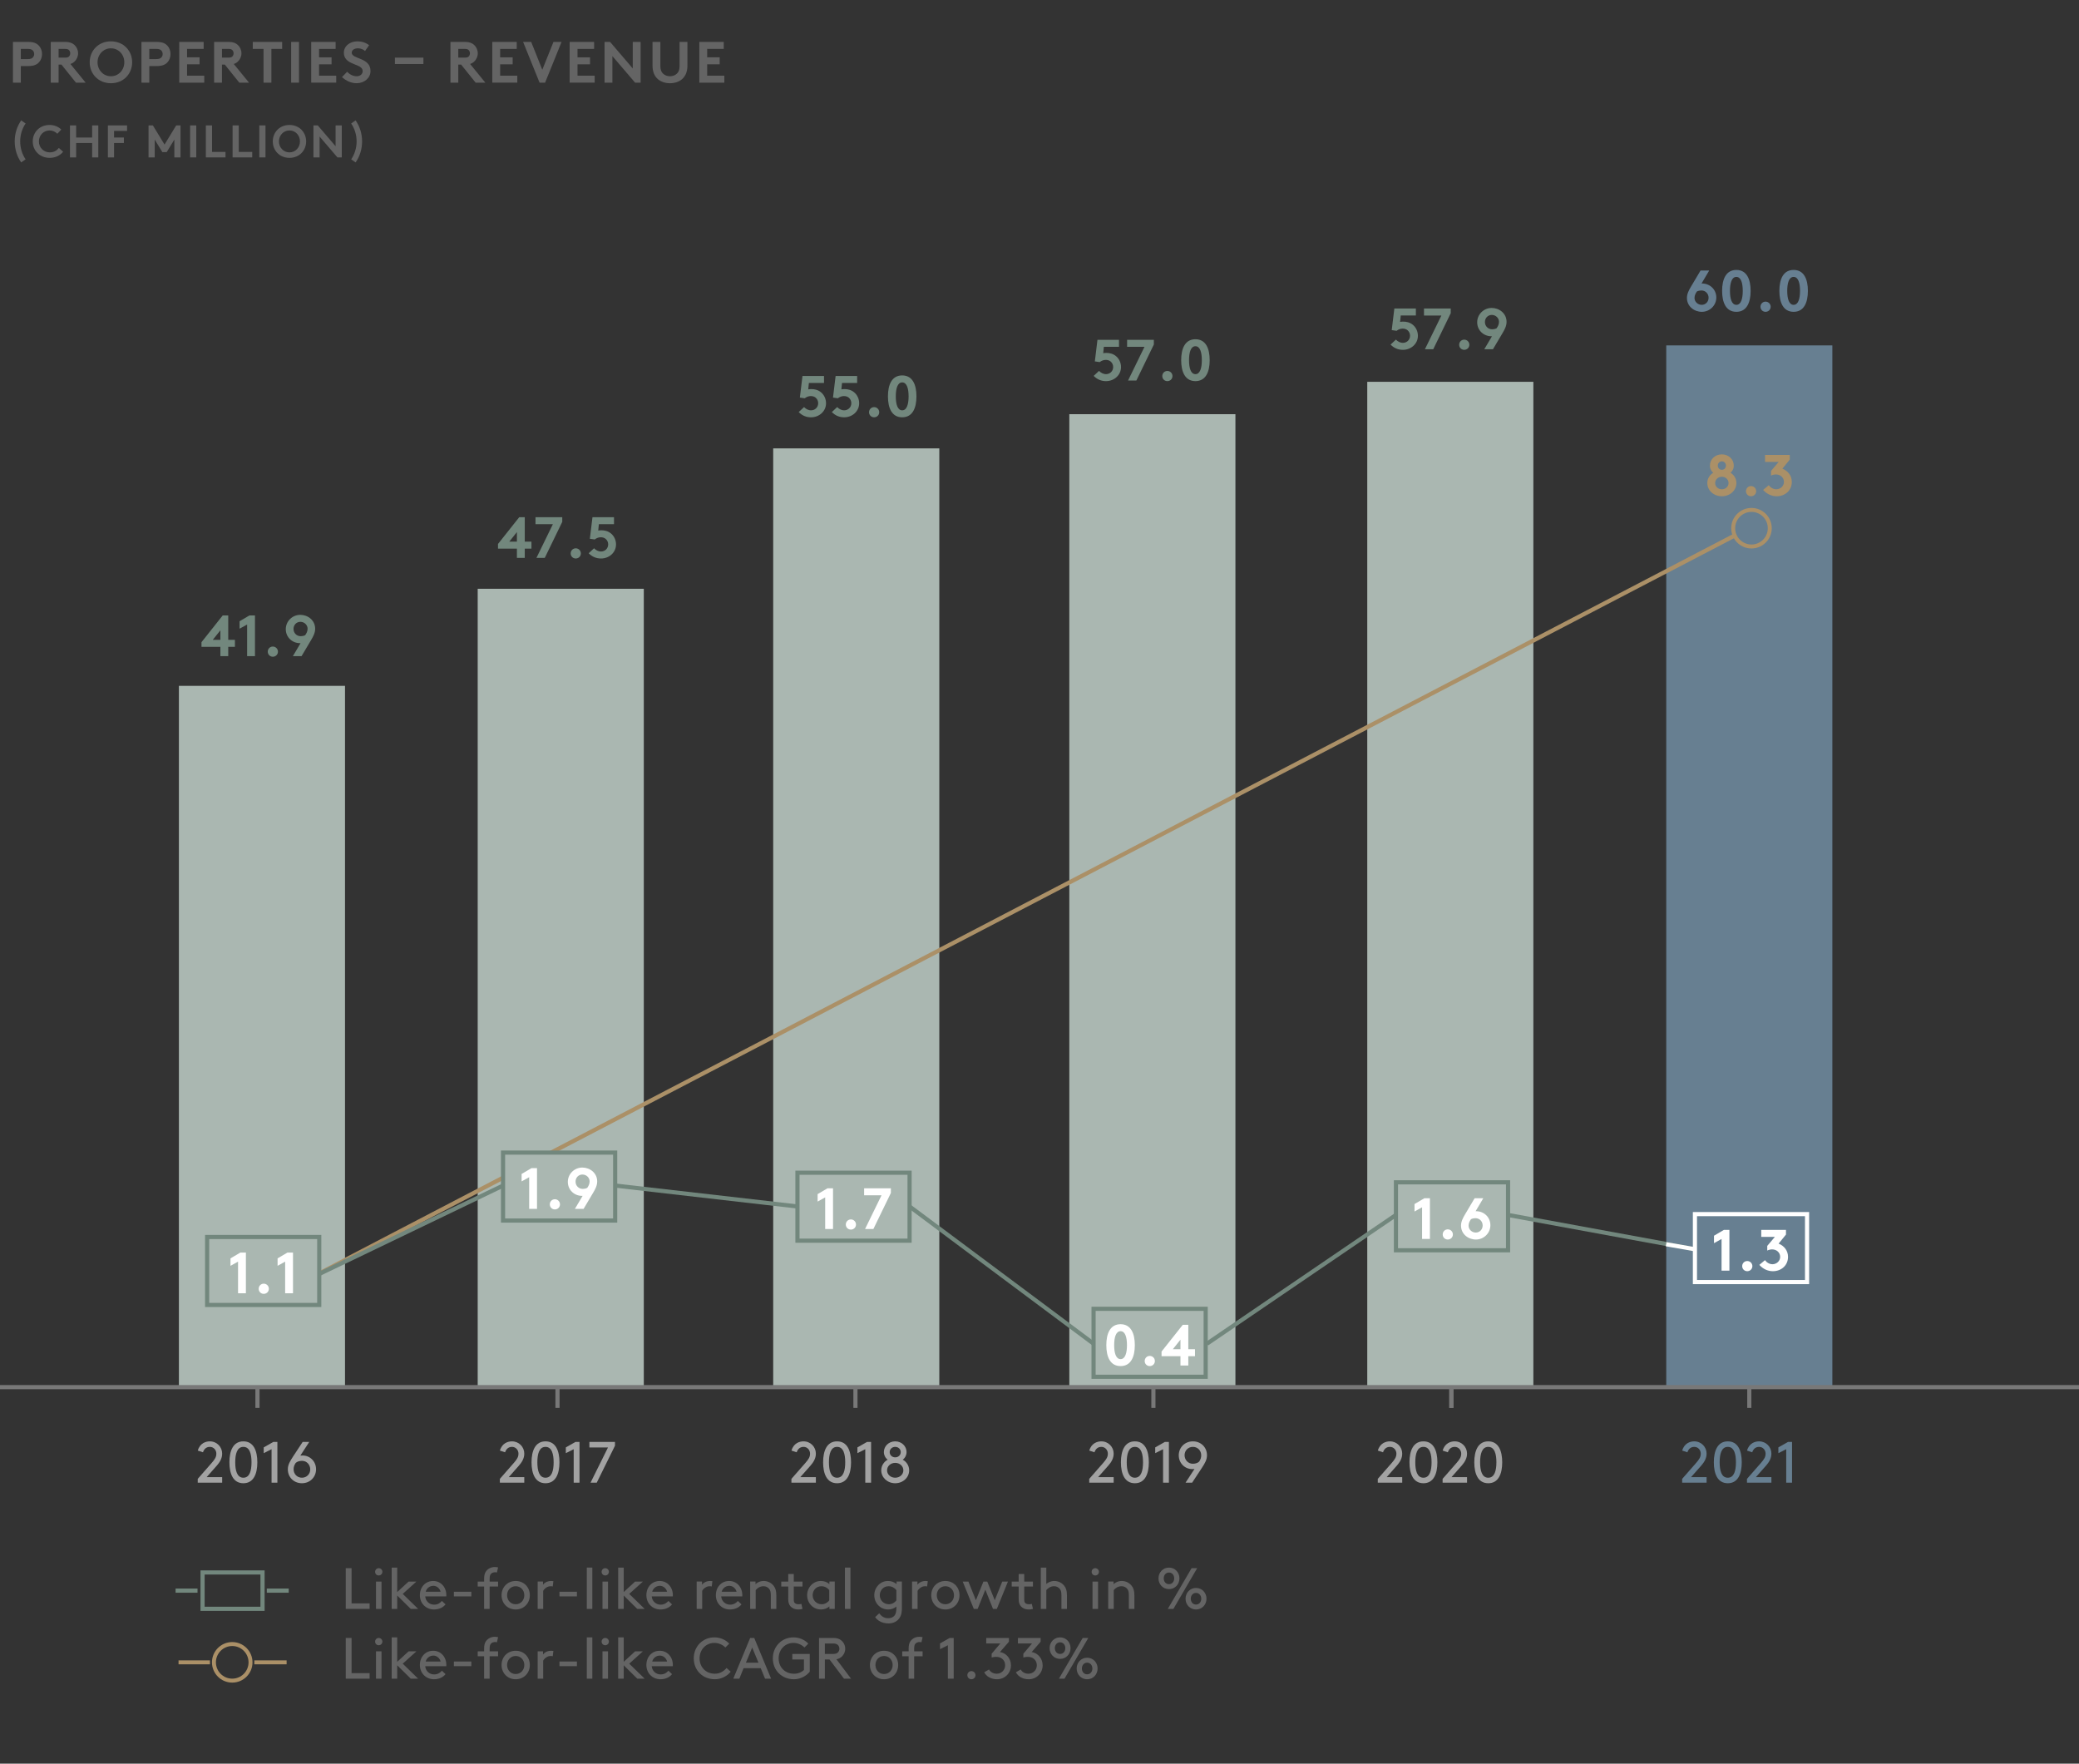 <?xml version="1.0" encoding="utf-8"?>
<!-- Generator: Adobe Illustrator 26.0.3, SVG Export Plug-In . SVG Version: 6.00 Build 0)  -->
<svg version="1.1" xmlns="http://www.w3.org/2000/svg" xmlns:xlink="http://www.w3.org/1999/xlink" x="0px" y="0px"
	 viewBox="0 0 500.641 424.667" style="enable-background:new 0 0 500.641 424.667;" xml:space="preserve">
<rect x="0" y="0" width="500.641" height="424.667" fill="#333333" stroke="none"/>
<style type="text/css">
	.st0{fill:#AAB7B1;}
	.st1{fill:#677F91;}
	.st2{fill:#BCA685;}
	.st3{fill:#C7CFCB;}
	.st4{fill:#B3BFC8;}
	.st5{fill:#72877D;}
	.st6{fill:none;}
	.st7{fill:#CDBCA4;}
	.st8{fill:#AB9067;}
	.st9{fill:#8599A7;}
	.st10{fill:#DFDFDE;}
	.st11{fill:#CACAC8;}
	.st12{fill:none;stroke:#72877D;stroke-miterlimit:10;}
	.st13{fill:none;stroke:#AB9067;stroke-miterlimit:10;}
	.st14{fill:none;stroke:#AB9067;stroke-width:0.953;stroke-miterlimit:10;}
	.st15{fill:none;stroke:#AB9067;stroke-width:1.003;stroke-miterlimit:10;}
	.st16{fill:#5A6E64;}
	.st17{fill:#496173;}
	.st18{fill:#AAB7B1;stroke:#72877D;stroke-miterlimit:10;}
	.st19{fill:none;stroke:#677F91;stroke-miterlimit:10;}
	.st20{fill:none;stroke:#FFFFFF;stroke-miterlimit:10;}
	.st21{fill:#677F91;stroke:#AB9067;stroke-width:0.953;stroke-miterlimit:10;}
	.st22{fill:#646464;}
	.st23{fill:#A2A2A2;}
	.st24{fill:#FFFFFF;}
	.st25{fill:none;stroke:#AB9067;stroke-width:0.25;stroke-miterlimit:10;}
	.st26{fill:none;stroke:#AB9067;stroke-width:0.25;stroke-miterlimit:10;stroke-dasharray:3.166,3.166;}
	.st27{fill:none;stroke:#AB9067;stroke-width:0.25;stroke-miterlimit:10;stroke-dasharray:2.841,2.841;}
	.st28{fill:none;stroke:#787878;stroke-miterlimit:10;}
	.st29{fill:none;stroke:#AB9067;stroke-width:0.25;stroke-miterlimit:10;stroke-dasharray:2.874,2.874;}
	.st30{fill:none;stroke:#AB9067;stroke-width:0.25;stroke-miterlimit:10;stroke-dasharray:2.967,2.967;}
	.st31{display:none;}
	.st32{display:inline;}
</style>
<g id="Graph">
	<rect x="115.034" y="141.769" class="st0" width="40" height="192.231"/>
	<rect x="43.082" y="165.143" class="st0" width="40" height="168.857"/>
	<rect x="186.193" y="107.963" class="st0" width="40" height="226.038"/>
	<rect x="257.5" y="99.73" class="st0" width="40" height="234.27"/>
	<rect x="329.247" y="91.934" class="st0" width="40" height="241.726"/>
	<rect x="401.247" y="83.166" class="st1" width="40" height="250.494"/>
	<line class="st12" x1="42.283" y1="383" x2="47.565" y2="383"/>
	<line class="st12" x1="69.529" y1="383" x2="64.248" y2="383"/>
	<rect x="48.78" y="378.625" class="st12" width="14.439" height="8.751"/>
	<circle class="st14" cx="55.923" cy="400.265" r="4.404"/>
	<line class="st14" x1="69.018" y1="400.265" x2="61.245" y2="400.265"/>
	<line class="st14" x1="50.553" y1="400.265" x2="42.995" y2="400.265"/>
	<line class="st15" x1="422.109" y1="126.66" x2="76.89" y2="306.635"/>
</g>
<g id="GL">
</g>
<g id="Graph_upper">
	<line class="st12" x1="219.034" y1="290.5" x2="263.34" y2="323.542"/>
	<line class="st12" x1="363.155" y1="292.543" x2="408.155" y2="300.8"/>
	<g>
		<line class="st12" x1="76.878" y1="306.748" x2="121.137" y2="285.467"/>
		<line class="st12" x1="148.137" y1="285.467" x2="192.034" y2="290.5"/>
		<rect x="121.137" y="277.526" class="st18" width="27" height="16.364"/>
		<rect x="49.878" y="297.849" class="st12" width="27" height="16.364"/>
		<rect x="192.034" y="282.372" class="st12" width="27" height="16.364"/>
	</g>
	<rect x="263.34" y="315.141" class="st12" width="27" height="16.364"/>
	<line class="st20" x1="401.222" y1="299.589" x2="408.155" y2="300.8"/>
	<circle class="st21" cx="421.771" cy="127.183" r="4.404"/>
	<line class="st12" x1="290.646" y1="323.542" x2="336.155" y2="292.543"/>
	<rect x="336.155" y="284.685" class="st12" width="27" height="16.364"/>
</g>
<g id="TXT">
	<g>
		<g>
			<path class="st5" d="M126.367,124.531v5.884h1.611v1.681h-1.611v2.241h-1.891v-2.241
				h-4.552v-1.12l5.113-6.444H126.367z M124.476,130.415v-2.298l-1.835,2.298H124.476z
				"/>
			<path class="st5" d="M128.954,124.531h6.443v1.121l-4.216,8.685h-2.003l3.964-8.124
				h-4.188V124.531z"/>
			<path class="st5" d="M138.643,132.025c0.687,0,1.233,0.547,1.233,1.233
				c0,0.686-0.546,1.218-1.233,1.218c-0.686,0-1.218-0.532-1.218-1.218
				C137.424,132.572,137.957,132.025,138.643,132.025z"/>
			<path class="st5" d="M143.052,132.012c0.42,0.448,1.022,0.784,1.681,0.784
				c0.435,0,0.854-0.154,1.177-0.448c0.336-0.308,0.546-0.756,0.546-1.261
				c0-0.532-0.224-1.008-0.603-1.33c-0.308-0.267-0.728-0.393-1.19-0.393
				c-0.477,0-1.022,0.182-1.443,0.532l-1.177-0.168l0.63-5.197h5.183v1.682
				h-3.642l-0.154,1.54c0.196-0.042,0.49-0.069,0.756-0.069
				c0.757,0,1.597,0.182,2.283,0.742c0.771,0.616,1.247,1.61,1.247,2.661
				c0,1.934-1.639,3.39-3.614,3.39c-1.134,0-2.115-0.406-2.97-1.261
				L143.052,132.012z"/>
		</g>
	</g>
	<g>
		<g>
			<path class="st5" d="M193.624,98.015c0.42,0.448,1.022,0.784,1.681,0.784
				c0.435,0,0.854-0.154,1.177-0.448c0.336-0.308,0.546-0.756,0.546-1.261
				c0-0.532-0.224-1.008-0.603-1.33c-0.308-0.267-0.728-0.393-1.19-0.393
				c-0.477,0-1.022,0.182-1.443,0.532l-1.177-0.168l0.63-5.197h5.183v1.682
				h-3.642l-0.154,1.54c0.196-0.042,0.49-0.069,0.756-0.069
				c0.757,0,1.597,0.182,2.283,0.742c0.771,0.616,1.247,1.61,1.247,2.661
				c0,1.934-1.639,3.39-3.614,3.39c-1.134,0-2.115-0.406-2.97-1.261
				L193.624,98.015z"/>
			<path class="st5" d="M201.603,98.015c0.42,0.448,1.022,0.784,1.681,0.784
				c0.435,0,0.854-0.154,1.177-0.448c0.336-0.308,0.546-0.756,0.546-1.261
				c0-0.532-0.224-1.008-0.603-1.33c-0.308-0.267-0.728-0.393-1.19-0.393
				c-0.477,0-1.022,0.182-1.443,0.532l-1.177-0.168l0.63-5.197h5.183v1.682
				h-3.642l-0.154,1.54c0.196-0.042,0.49-0.069,0.756-0.069
				c0.757,0,1.597,0.182,2.283,0.742c0.771,0.616,1.247,1.61,1.247,2.661
				c0,1.934-1.639,3.39-3.614,3.39c-1.134,0-2.115-0.406-2.97-1.261
				L201.603,98.015z"/>
			<path class="st5" d="M210.493,98.029c0.687,0,1.233,0.547,1.233,1.233
				c0,0.686-0.546,1.218-1.233,1.218c-0.686,0-1.218-0.532-1.218-1.218
				C209.275,98.576,209.807,98.029,210.493,98.029z"/>
			<path class="st5" d="M217.256,90.395c2.507,0,3.432,2.255,3.432,5.043
				c0,2.787-0.925,5.042-3.432,5.042s-3.432-2.255-3.432-5.042
				C213.824,92.65,214.749,90.395,217.256,90.395z M217.256,92.076
				c-1.134,0-1.541,1.513-1.541,3.362c0,1.849,0.406,3.361,1.541,3.361
				c1.135,0,1.541-1.513,1.541-3.361C218.797,93.588,218.391,92.076,217.256,92.076z"/>
		</g>
	</g>
	<g>
		<rect x="41.676" y="146.091" class="st6" width="41.406" height="20"/>
		<path class="st5" d="M54.962,148.185v5.884h1.611v1.681h-1.611v2.241h-1.891v-2.241
			H48.519v-1.12l5.113-6.444H54.962z M53.071,154.068v-2.298l-1.835,2.298H53.071z"/>
		<path class="st5" d="M57.689,149.586l2.381-1.401h1.331v9.806h-1.891v-7.62
			l-1.821,1.009V149.586z"/>
		<path class="st5" d="M65.698,155.679c0.687,0,1.233,0.547,1.233,1.233
			c0,0.686-0.546,1.218-1.233,1.218c-0.686,0-1.218-0.532-1.218-1.218
			C64.479,156.226,65.012,155.679,65.698,155.679z"/>
		<path class="st5" d="M70.527,157.99l1.849-3.124h-0.126
			c-1.863,0-3.432-1.414-3.432-3.376c0-1.904,1.583-3.445,3.488-3.445
			c1.835,0,3.586,1.303,3.586,3.348c0,0.967-0.448,1.835-0.967,2.703l-2.311,3.895
			H70.527z M74.071,151.393c0-0.925-0.784-1.667-1.737-1.667
			c-0.966,0-1.653,0.771-1.653,1.709s0.7,1.751,1.751,1.751
			c0.35,0,0.687-0.07,1.05-0.238C73.75,152.583,74.071,152.051,74.071,151.393z"/>
	</g>
	<g>
		<g>
			<path class="st22" d="M5.012,15.907v3.992H3.121V10.094h3.684
				c1.261,0,2.003,0.309,2.549,0.883c0.49,0.504,0.771,1.261,0.771,2.031
				s-0.28,1.526-0.771,2.031c-0.532,0.56-1.289,0.868-2.549,0.868H5.012z
				 M6.721,14.227c0.644,0,0.966-0.154,1.19-0.393
				c0.21-0.224,0.322-0.504,0.322-0.826s-0.112-0.616-0.322-0.841
				c-0.224-0.238-0.546-0.392-1.19-0.392H5.012v2.451H6.721z"/>
			<path class="st22" d="M14.112,15.557v4.343h-1.891V10.094h3.572
				c1.009,0,1.653,0.28,2.143,0.729c0.533,0.505,0.869,1.219,0.869,2.003
				c0,0.785-0.336,1.499-0.869,2.004c-0.266,0.252-0.588,0.448-0.98,0.574
				L20.625,19.899h-2.339l-3.488-4.343H14.112z M15.681,13.876
				c0.546,0,0.784-0.112,0.953-0.294c0.168-0.183,0.28-0.462,0.28-0.742
				c0-0.294-0.112-0.574-0.28-0.757c-0.168-0.182-0.406-0.308-0.953-0.308h-1.569
				v2.101H15.681z"/>
			<path class="st22" d="M26.713,9.954c3.025,0,5.112,2.255,5.112,5.043
				c0,2.787-2.087,5.042-5.112,5.042c-3.026,0-5.113-2.255-5.113-5.042
				C21.6,12.209,23.687,9.954,26.713,9.954z M26.713,18.358
				c1.849,0,3.222-1.513,3.222-3.361c0-1.85-1.373-3.362-3.222-3.362
				c-1.849,0-3.222,1.513-3.222,3.362C23.491,16.846,24.864,18.358,26.713,18.358z"/>
			<path class="st22" d="M35.952,15.907v3.992h-1.891V10.094h3.684
				c1.261,0,2.003,0.309,2.549,0.883c0.49,0.504,0.771,1.261,0.771,2.031
				s-0.28,1.526-0.771,2.031c-0.532,0.56-1.289,0.868-2.549,0.868H35.952z
				 M37.661,14.227c0.644,0,0.966-0.154,1.19-0.393
				c0.21-0.224,0.322-0.504,0.322-0.826s-0.112-0.616-0.322-0.841
				c-0.224-0.238-0.546-0.392-1.19-0.392h-1.709v2.451H37.661z"/>
			<path class="st22" d="M45.051,11.775v2.03h3.012v1.682h-3.012V18.219h4.132v1.681h-6.023
				V10.094h5.883v1.682H45.051z"/>
			<path class="st22" d="M53.451,15.557v4.343h-1.891V10.094h3.572
				c1.009,0,1.653,0.28,2.144,0.729c0.532,0.505,0.868,1.219,0.868,2.003
				c0,0.785-0.336,1.499-0.868,2.004c-0.267,0.252-0.588,0.448-0.981,0.574
				l3.67,4.496h-2.339l-3.488-4.343H53.451z M55.02,13.876
				c0.546,0,0.784-0.112,0.953-0.294c0.168-0.183,0.28-0.462,0.28-0.742
				c0-0.294-0.112-0.574-0.28-0.757c-0.168-0.182-0.406-0.308-0.953-0.308h-1.569
				v2.101H55.02z"/>
			<path class="st22" d="M67.943,10.094v1.682h-2.591v8.124h-1.891v-8.124h-2.591V10.094
				H67.943z"/>
			<path class="st22" d="M70.11,10.094h1.891v9.806h-1.891V10.094z"/>
			<path class="st22" d="M76.831,11.775v2.03h3.012v1.682h-3.012V18.219h4.132v1.681h-6.023
				V10.094h5.883v1.682H76.831z"/>
			<path class="st22" d="M83.591,17.28c0.561,0.616,1.415,1.078,2.312,1.078
				c0.84,0,1.429-0.519,1.429-1.232c0-1.261-1.821-1.415-3.138-2.186
				c-0.771-0.448-1.387-1.12-1.387-2.227c0-1.751,1.611-2.76,3.236-2.76
				c0.994,0,1.919,0.238,2.843,0.925l-0.98,1.4
				c-0.392-0.364-1.05-0.645-1.695-0.645c-0.714,0-1.513,0.309-1.513,1.064
				c0,1.583,4.524,1.093,4.524,4.398c0,1.737-1.555,2.941-3.32,2.941
				c-1.317,0-2.536-0.546-3.544-1.471L83.591,17.28z"/>
			<path class="st22" d="M101.962,13.876v1.541h-6.864v-1.541H101.962z"/>
			<path class="st22" d="M110.36,15.557v4.343H108.469V10.094h3.572
				c1.009,0,1.653,0.28,2.143,0.729c0.533,0.505,0.869,1.219,0.869,2.003
				c0,0.785-0.336,1.499-0.869,2.004c-0.266,0.252-0.588,0.448-0.98,0.574
				l3.67,4.496h-2.339l-3.488-4.343H110.36z M111.929,13.876
				c0.546,0,0.784-0.112,0.953-0.294c0.168-0.183,0.28-0.462,0.28-0.742
				c0-0.294-0.112-0.574-0.28-0.757c-0.168-0.182-0.406-0.308-0.953-0.308h-1.569
				v2.101H111.929z"/>
			<path class="st22" d="M120.439,11.775v2.03h3.012v1.682h-3.012V18.219h4.132v1.681
				h-6.023V10.094h5.883v1.682H120.439z"/>
			<path class="st22" d="M125.968,10.094h1.947l2.676,6.696l2.689-6.696h1.947l-3.964,9.806
				h-1.331L125.968,10.094z"/>
			<path class="st22" d="M139.074,11.775v2.03h3.012v1.682h-3.012V18.219h4.132v1.681
				h-6.023V10.094h5.883v1.682H139.074z"/>
			<path class="st22" d="M145.582,10.094h1.331l5.463,6.388V10.094h1.891v9.806h-1.331
				l-5.463-6.388v6.388h-1.891V10.094z"/>
			<path class="st22" d="M158.393,19.031c-0.812-0.729-1.26-1.766-1.26-3.264V10.094h1.891
				v5.813c0,0.896,0.238,1.442,0.645,1.821c0.42,0.406,1.008,0.63,1.667,0.63
				c0.658,0,1.247-0.224,1.667-0.63c0.406-0.379,0.644-0.925,0.644-1.821V10.094
				h1.891v5.674c0,1.498-0.448,2.535-1.261,3.264
				c-0.756,0.672-1.835,1.008-2.941,1.008
				C160.228,20.039,159.149,19.703,158.393,19.031z"/>
			<path class="st22" d="M170.293,11.775v2.03h3.012v1.682h-3.012V18.219h4.132v1.681
				h-6.023V10.094h5.883v1.682H170.293z"/>
			<path class="st22" d="M6.169,38.361L5.103,39.109c-1.001-1.43-1.562-3.19-1.562-5.061
				s0.561-3.631,1.562-5.061l1.067,0.748c-0.836,1.199-1.309,2.739-1.309,4.312
				S5.333,37.162,6.169,38.361z"/>
			<path class="st22" d="M9.37,34.049c0,1.496,1.144,2.641,2.629,2.641
				c1.001,0,1.727-0.484,2.178-1.067l1.023,0.913
				c-0.682,0.869-1.826,1.475-3.234,1.475c-2.398,0-4.082-1.75-4.082-3.961
				s1.661-3.961,4.06-3.961c1.144,0,2.123,0.43,2.816,1.101l-0.957,1.012
				c-0.462-0.462-1.111-0.792-1.871-0.792
				C10.47,31.408,9.37,32.586,9.37,34.049z"/>
			<path class="st22" d="M22.186,34.434h-3.851v3.466h-1.485v-7.701h1.485v2.915h3.851
				v-2.915h1.485v7.701h-1.485V34.434z"/>
			<path class="st22" d="M27.465,31.519v1.595h2.365v1.32h-2.365v3.466h-1.485v-7.701
				h4.621v1.32H27.465z"/>
			<path class="st22" d="M39.62,34.808l2.806-4.609h1.045v7.701h-1.485v-4.291
				l-1.849,3.025h-1.034l-1.848-3.025v4.291h-1.485v-7.701h1.045L39.62,34.808z"/>
			<path class="st22" d="M45.779,30.198h1.485v7.701h-1.485V30.198z"/>
			<path class="st22" d="M49.574,30.198h1.485v6.381h3.246v1.32h-4.731V30.198z"/>
			<path class="st22" d="M56.009,30.198h1.485v6.381h3.246v1.32h-4.731V30.198z"/>
			<path class="st22" d="M62.444,30.198h1.485v7.701h-1.485V30.198z"/>
			<path class="st22" d="M69.705,30.088c2.376,0,4.016,1.771,4.016,3.961
				s-1.639,3.961-4.016,3.961s-4.016-1.771-4.016-3.961S67.328,30.088,69.705,30.088z
				 M69.705,36.689c1.452,0,2.53-1.188,2.53-2.641s-1.078-2.641-2.53-2.641
				s-2.53,1.188-2.53,2.641S68.252,36.689,69.705,36.689z"/>
			<path class="st22" d="M75.479,30.198h1.045l4.291,5.017v-5.017h1.485v7.701h-1.045
				l-4.291-5.017v5.017h-1.485V30.198z"/>
			<path class="st22" d="M84.565,29.736l1.067-0.748c1.001,1.43,1.562,3.19,1.562,5.061
				s-0.561,3.631-1.562,5.061l-1.067-0.748c0.836-1.199,1.31-2.739,1.31-4.312
				S85.401,30.936,84.565,29.736z"/>
		</g>
	</g>
	<g>
		<g>
			<path class="st22" d="M84.662,386.068h4.342v1.331h-5.743V377.594h1.401V386.068z"/>
			<path class="st22" d="M91.199,377.594c0.49,0,0.882,0.393,0.882,0.883
				s-0.392,0.868-0.882,0.868s-0.869-0.378-0.869-0.868S90.708,377.594,91.199,377.594
				z M90.54,380.815h1.331v6.584h-1.331V380.815z"/>
			<path class="st22" d="M100.694,387.399h-1.779l-3.264-3.222v3.222h-1.331v-9.945h1.331
				v5.883l2.745-2.521h1.877l-3.292,2.97L100.694,387.399z"/>
			<path class="st22" d="M102.398,384.388c0.07,1.106,0.98,1.989,2.129,1.989
				c0.98,0,1.513-0.477,1.891-0.896l0.868,0.826
				c-0.49,0.631-1.429,1.232-2.773,1.232c-1.919,0-3.404-1.456-3.404-3.432
				c0-1.975,1.345-3.432,3.208-3.432c1.835,0,3.166,1.484,3.166,3.432
				c0,0.057,0,0.154-0.014,0.28H102.398z M102.511,383.268h3.586
				c-0.196-0.841-0.953-1.429-1.737-1.429
				C103.505,381.839,102.735,382.413,102.511,383.268z"/>
			<path class="st22" d="M113.502,383.268v1.12h-4.202v-1.12H113.502z"/>
			<path class="st22" d="M119.662,378.631c-0.098-0.028-0.308-0.057-0.49-0.057
				c-0.378,0-0.784,0.169-1.009,0.463c-0.182,0.238-0.252,0.574-0.252,1.177v0.602
				h2.031v1.191h-2.031v5.393h-1.331v-5.393h-1.541v-1.191h1.541v-0.56
				c0-0.883,0.126-1.429,0.42-1.85c0.477-0.687,1.261-1.093,2.157-1.093
				c0.28,0,0.603,0.043,0.785,0.099L119.662,378.631z"/>
			<path class="st22" d="M124.184,380.676c1.947,0,3.404,1.471,3.404,3.432
				s-1.457,3.432-3.404,3.432s-3.404-1.471-3.404-3.432
				S122.236,380.676,124.184,380.676z M124.184,386.278c1.219,0,2.073-0.966,2.073-2.171
				c0-1.204-0.854-2.171-2.073-2.171s-2.073,0.967-2.073,2.171
				C122.11,385.312,122.965,386.278,124.184,386.278z"/>
			<path class="st22" d="M133.103,381.992c-0.154-0.042-0.309-0.056-0.519-0.056
				c-0.687,0-1.415,0.477-1.779,1.106v4.356h-1.331v-6.584h1.289v0.757
				c0.322-0.448,1.008-0.896,1.975-0.896c0.14,0,0.364,0.014,0.518,0.042
				L133.103,381.992z"/>
			<path class="st22" d="M138.926,383.268v1.12h-4.202v-1.12H138.926z"/>
			<path class="st22" d="M141.304,377.454h1.331v9.945h-1.331V377.454z"/>
			<path class="st22" d="M145.743,377.594c0.49,0,0.882,0.393,0.882,0.883
				s-0.392,0.868-0.882,0.868s-0.869-0.378-0.869-0.868
				S145.252,377.594,145.743,377.594z M145.084,380.815h1.331v6.584h-1.331V380.815z"/>
			<path class="st22" d="M155.237,387.399h-1.779l-3.264-3.222v3.222h-1.331v-9.945h1.331
				v5.883l2.746-2.521h1.877l-3.292,2.97L155.237,387.399z"/>
			<path class="st22" d="M156.942,384.388c0.07,1.106,0.98,1.989,2.129,1.989
				c0.98,0,1.513-0.477,1.891-0.896l0.869,0.826
				c-0.49,0.631-1.429,1.232-2.773,1.232c-1.919,0-3.404-1.456-3.404-3.432
				c0-1.975,1.345-3.432,3.208-3.432c1.835,0,3.166,1.484,3.166,3.432
				c0,0.057,0,0.154-0.014,0.28H156.942z M157.054,383.268h3.586
				c-0.196-0.841-0.953-1.429-1.737-1.429
				C158.049,381.839,157.278,382.413,157.054,383.268z"/>
			<path class="st22" d="M171.392,381.992c-0.154-0.042-0.309-0.056-0.519-0.056
				c-0.687,0-1.415,0.477-1.779,1.106v4.356h-1.331v-6.584h1.289v0.757
				c0.322-0.448,1.008-0.896,1.975-0.896c0.14,0,0.364,0.014,0.518,0.042
				L171.392,381.992z"/>
			<path class="st22" d="M173.672,384.388c0.07,1.106,0.98,1.989,2.129,1.989
				c0.98,0,1.513-0.477,1.891-0.896l0.868,0.826
				c-0.49,0.631-1.429,1.232-2.773,1.232c-1.919,0-3.404-1.456-3.404-3.432
				c0-1.975,1.345-3.432,3.208-3.432c1.835,0,3.166,1.484,3.166,3.432
				c0,0.057,0,0.154-0.014,0.28H173.672z M173.784,383.268h3.586
				c-0.196-0.841-0.953-1.429-1.737-1.429
				C174.778,381.839,174.008,382.413,173.784,383.268z"/>
			<path class="st22" d="M181.933,381.446c0.35-0.336,1.022-0.771,1.975-0.771
				c0.966,0,1.835,0.448,2.395,1.163c0.42,0.532,0.645,1.204,0.645,2.339v3.222
				h-1.331v-3.292c0-0.84-0.154-1.232-0.392-1.526
				c-0.308-0.393-0.812-0.645-1.358-0.645c-0.869,0-1.499,0.462-1.891,0.938v4.524
				h-1.331v-6.584h1.289V381.446z"/>
			<path class="st22" d="M193.246,387.399c-0.252,0.084-0.659,0.14-1.037,0.14
				c-0.827,0-1.443-0.294-1.863-0.77c-0.392-0.435-0.532-1.037-0.532-1.751
				v-3.012h-1.681v-1.191h1.681v-1.82h1.331v1.82h2.101v1.191h-2.101v3.081
				c0,0.351,0.028,0.645,0.196,0.841c0.182,0.224,0.561,0.35,0.911,0.35
				c0.196,0,0.532-0.027,0.729-0.084L193.246,387.399z"/>
			<path class="st22" d="M199.728,386.797c-0.532,0.477-1.247,0.742-2.031,0.742
				c-0.588,0-1.205-0.168-1.653-0.434c-0.994-0.589-1.681-1.681-1.681-2.998
				c0-1.316,0.7-2.423,1.695-3.012c0.448-0.266,0.995-0.42,1.611-0.42
				c0.743,0,1.457,0.224,2.059,0.742v-0.603h1.289v6.584h-1.289V386.797z
				 M199.686,382.875c-0.406-0.532-1.079-0.938-1.877-0.938
				c-1.274,0-2.115,1.022-2.115,2.171c0,1.177,0.911,2.171,2.186,2.171
				c0.672,0,1.358-0.336,1.807-0.938V382.875z"/>
			<path class="st22" d="M203.463,377.454h1.331v9.945h-1.331V377.454z"/>
			<path class="st22" d="M213.867,387.539c-0.588,0-1.205-0.168-1.653-0.434
				c-0.994-0.589-1.681-1.681-1.681-2.998c0-1.316,0.7-2.423,1.695-3.012
				c0.448-0.266,0.995-0.42,1.611-0.42c0.743,0,1.457,0.224,2.059,0.742v-0.603
				h1.289v6.304c0,0.98-0.126,1.639-0.393,2.157
				c-0.532,1.022-1.541,1.625-2.843,1.625c-1.709,0-2.788-0.868-3.208-1.527
				l0.98-0.91c0.477,0.631,1.093,1.177,2.171,1.177
				c0.714,0,1.274-0.267,1.597-0.757c0.238-0.363,0.364-0.868,0.364-1.694v-0.364
				C215.323,387.287,214.651,387.539,213.867,387.539z M215.855,382.875
				c-0.406-0.532-1.079-0.938-1.877-0.938c-1.274,0-2.115,1.022-2.115,2.171
				c0,1.177,0.911,2.171,2.186,2.171c0.672,0,1.358-0.336,1.807-0.938V382.875z"/>
			<path class="st22" d="M223.261,381.992c-0.154-0.042-0.309-0.056-0.519-0.056
				c-0.687,0-1.415,0.477-1.779,1.106v4.356h-1.331v-6.584h1.289v0.757
				c0.322-0.448,1.008-0.896,1.975-0.896c0.14,0,0.364,0.014,0.518,0.042
				L223.261,381.992z"/>
			<path class="st22" d="M227.656,380.676c1.947,0,3.404,1.471,3.404,3.432
				s-1.457,3.432-3.404,3.432s-3.404-1.471-3.404-3.432
				S225.709,380.676,227.656,380.676z M227.656,386.278c1.219,0,2.073-0.966,2.073-2.171
				c0-1.204-0.854-2.171-2.073-2.171s-2.073,0.967-2.073,2.171
				C225.583,385.312,226.438,386.278,227.656,386.278z"/>
			<path class="st22" d="M237.738,380.815l1.807,4.497l1.807-4.497h1.373l-2.676,6.584
				h-0.924l-1.849-4.622l-1.849,4.622h-0.925l-2.675-6.584h1.373l1.807,4.497
				l1.807-4.497H237.738z"/>
			<path class="st22" d="M248.741,387.399c-0.252,0.084-0.659,0.14-1.037,0.14
				c-0.827,0-1.443-0.294-1.863-0.77c-0.392-0.435-0.532-1.037-0.532-1.751
				v-3.012h-1.681v-1.191h1.681v-1.82h1.331v1.82h2.101v1.191h-2.101v3.081
				c0,0.351,0.028,0.645,0.196,0.841c0.182,0.224,0.561,0.35,0.911,0.35
				c0.196,0,0.532-0.027,0.729-0.084L248.741,387.399z"/>
			<path class="st22" d="M251.959,381.391c0.364-0.309,1.022-0.715,1.933-0.715
				c0.966,0,1.835,0.448,2.395,1.163c0.42,0.532,0.645,1.204,0.645,2.339v3.222
				h-1.331v-3.292c0-0.84-0.154-1.232-0.392-1.526
				c-0.308-0.393-0.812-0.645-1.358-0.645c-0.869,0-1.499,0.462-1.891,0.938v4.524
				h-1.331v-9.945h1.331V381.391z"/>
			<path class="st22" d="M263.746,377.594c0.49,0,0.882,0.393,0.882,0.883
				s-0.392,0.868-0.882,0.868s-0.869-0.378-0.869-0.868
				S263.256,377.594,263.746,377.594z M263.087,380.815h1.331v6.584h-1.331V380.815z"/>
			<path class="st22" d="M268.156,381.446c0.35-0.336,1.022-0.771,1.975-0.771
				c0.966,0,1.835,0.448,2.395,1.163c0.42,0.532,0.645,1.204,0.645,2.339v3.222
				h-1.331v-3.292c0-0.84-0.154-1.232-0.392-1.526
				c-0.308-0.393-0.812-0.645-1.358-0.645c-0.869,0-1.499,0.462-1.891,0.938v4.524
				h-1.331v-6.584h1.289V381.446z"/>
			<path class="st22" d="M281.498,382.637c-1.457,0-2.521-1.162-2.521-2.591
				c0-1.43,1.064-2.592,2.521-2.592s2.521,1.162,2.521,2.592
				C284.02,381.475,282.955,382.637,281.498,382.637z M281.498,381.446
				c0.771,0,1.261-0.631,1.261-1.4c0-0.771-0.49-1.401-1.261-1.401
				s-1.261,0.631-1.261,1.401C280.237,380.815,280.728,381.446,281.498,381.446z
				 M281.218,387.399l5.729-9.806h1.345l-5.729,9.806H281.218z M288.012,387.539
				c-1.457,0-2.521-1.162-2.521-2.591s1.064-2.592,2.521-2.592
				c1.457,0,2.521,1.163,2.521,2.592S289.468,387.539,288.012,387.539z
				 M288.012,386.349c0.771,0,1.261-0.63,1.261-1.4s-0.49-1.401-1.261-1.401
				s-1.261,0.631-1.261,1.401S287.241,386.349,288.012,386.349z"/>
			<path class="st22" d="M84.662,402.868h4.342v1.331h-5.743v-9.806h1.401V402.868z"/>
			<path class="st22" d="M91.199,394.394c0.49,0,0.882,0.393,0.882,0.883
				s-0.392,0.868-0.882,0.868s-0.869-0.378-0.869-0.868
				S90.708,394.394,91.199,394.394z M90.54,397.615h1.331v6.584h-1.331V397.615z"/>
			<path class="st22" d="M100.694,404.199h-1.779l-3.264-3.222v3.222h-1.331v-9.945h1.331
				v5.883l2.745-2.521h1.877l-3.292,2.97L100.694,404.199z"/>
			<path class="st22" d="M102.398,401.188c0.07,1.106,0.98,1.989,2.129,1.989
				c0.98,0,1.513-0.477,1.891-0.896l0.868,0.826
				c-0.49,0.631-1.429,1.232-2.773,1.232c-1.919,0-3.404-1.456-3.404-3.432
				c0-1.975,1.345-3.432,3.208-3.432c1.835,0,3.166,1.484,3.166,3.432
				c0,0.057,0,0.154-0.014,0.28H102.398z M102.511,400.067h3.586
				c-0.196-0.841-0.953-1.429-1.737-1.429
				C103.505,398.639,102.735,399.213,102.511,400.067z"/>
			<path class="st22" d="M113.502,400.067V401.188h-4.202v-1.12H113.502z"/>
			<path class="st22" d="M119.662,395.431c-0.098-0.028-0.308-0.057-0.49-0.057
				c-0.378,0-0.784,0.169-1.009,0.463c-0.182,0.238-0.252,0.574-0.252,1.177v0.602
				h2.031v1.191h-2.031v5.393h-1.331v-5.393h-1.541v-1.191h1.541v-0.56
				c0-0.883,0.126-1.429,0.42-1.85c0.477-0.687,1.261-1.092,2.157-1.092
				c0.28,0,0.603,0.042,0.785,0.098L119.662,395.431z"/>
			<path class="st22" d="M124.184,397.476c1.947,0,3.404,1.471,3.404,3.432
				s-1.457,3.432-3.404,3.432s-3.404-1.471-3.404-3.432
				S122.236,397.476,124.184,397.476z M124.184,403.079c1.219,0,2.073-0.967,2.073-2.172
				c0-1.204-0.854-2.171-2.073-2.171s-2.073,0.967-2.073,2.171
				C122.11,402.112,122.965,403.079,124.184,403.079z"/>
			<path class="st22" d="M133.103,398.792c-0.154-0.042-0.309-0.056-0.519-0.056
				c-0.687,0-1.415,0.477-1.779,1.106v4.356h-1.331v-6.584h1.289v0.757
				c0.322-0.448,1.008-0.896,1.975-0.896c0.14,0,0.364,0.014,0.518,0.042
				L133.103,398.792z"/>
			<path class="st22" d="M138.926,400.067V401.188h-4.202v-1.12H138.926z"/>
			<path class="st22" d="M141.304,394.254h1.331v9.945h-1.331V394.254z"/>
			<path class="st22" d="M145.743,394.394c0.49,0,0.882,0.393,0.882,0.883
				s-0.392,0.868-0.882,0.868s-0.869-0.378-0.869-0.868
				S145.252,394.394,145.743,394.394z M145.084,397.615h1.331v6.584h-1.331V397.615z"/>
			<path class="st22" d="M155.237,404.199h-1.779l-3.264-3.222v3.222h-1.331v-9.945h1.331
				v5.883l2.746-2.521h1.877l-3.292,2.97L155.237,404.199z"/>
			<path class="st22" d="M156.942,401.188c0.07,1.106,0.98,1.989,2.129,1.989
				c0.98,0,1.513-0.477,1.891-0.896l0.869,0.826
				c-0.49,0.631-1.429,1.232-2.773,1.232c-1.919,0-3.404-1.456-3.404-3.432
				c0-1.975,1.345-3.432,3.208-3.432c1.835,0,3.166,1.484,3.166,3.432
				c0,0.057,0,0.154-0.014,0.28H156.942z M157.054,400.067h3.586
				c-0.196-0.841-0.953-1.429-1.737-1.429
				C158.049,398.639,157.278,399.213,157.054,400.067z"/>
			<path class="st22" d="M172.021,394.254c1.401,0,2.731,0.574,3.586,1.513l-0.938,0.925
				c-0.574-0.631-1.597-1.106-2.647-1.106c-2.003,0-3.558,1.597-3.558,3.712
				c0,2.213,1.597,3.712,3.684,3.712c1.316,0,2.269-0.729,2.815-1.387l0.995,0.896
				c-0.841,1.078-2.297,1.82-3.81,1.82c-2.928,0-5.085-2.143-5.085-5.042
				C167.063,396.467,169.192,394.254,172.021,394.254z"/>
			<path class="st22" d="M183.194,401.678h-4.132l-1.022,2.521h-1.457l4.062-9.806H181.625
				l4.062,9.806h-1.457L183.194,401.678z M179.622,400.347h3.025l-1.513-3.642
				L179.622,400.347z"/>
			<path class="st22" d="M194.998,402.519c-0.841,1.064-2.297,1.82-3.81,1.82
				c-2.928,0-5.085-2.143-5.085-5.042c0-2.83,2.129-5.043,4.958-5.043
				c1.401,0,2.732,0.574,3.586,1.513l-0.938,0.925
				c-0.574-0.631-1.597-1.106-2.647-1.106c-2.003,0-3.558,1.597-3.558,3.712
				c0,2.213,1.597,3.712,3.684,3.712c1.036,0,1.891-0.393,2.409-0.911v-2.521h-2.802
				v-1.331h4.203V402.519z"/>
			<path class="st22" d="M198.634,399.577v4.622h-1.401v-9.806h3.432
				c0.896,0,1.457,0.211,1.905,0.574c0.588,0.477,0.966,1.205,0.966,2.018
				s-0.378,1.541-0.966,2.017c-0.308,0.253-0.659,0.435-1.149,0.519l3.516,4.679
				h-1.695l-3.488-4.622H198.634z M200.595,398.246c0.63,0,0.953-0.141,1.177-0.364
				c0.224-0.225,0.364-0.546,0.364-0.896s-0.14-0.673-0.364-0.896
				c-0.224-0.225-0.546-0.364-1.177-0.364h-1.961v2.521H200.595z"/>
			<path class="st22" d="M212.886,397.476c1.947,0,3.404,1.471,3.404,3.432
				s-1.457,3.432-3.404,3.432s-3.404-1.471-3.404-3.432
				S210.939,397.476,212.886,397.476z M212.886,403.079c1.219,0,2.073-0.967,2.073-2.172
				c0-1.204-0.854-2.171-2.073-2.171s-2.073,0.967-2.073,2.171
				C210.813,402.112,211.667,403.079,212.886,403.079z"/>
			<path class="st22" d="M221.889,395.431c-0.098-0.028-0.308-0.057-0.49-0.057
				c-0.378,0-0.784,0.169-1.009,0.463c-0.182,0.238-0.252,0.574-0.252,1.177v0.602
				h2.031v1.191h-2.031v5.393h-1.331v-5.393h-1.541v-1.191h1.541v-0.56
				c0-0.883,0.126-1.429,0.42-1.85c0.477-0.687,1.261-1.092,2.157-1.092
				c0.28,0,0.603,0.042,0.785,0.098L221.889,395.431z"/>
			<path class="st22" d="M226.366,397.098v-1.387l2.312-1.317h0.98v9.806h-1.401v-8.055
				L226.366,397.098z"/>
			<path class="st22" d="M233.927,402.378c0.546,0,0.98,0.435,0.98,0.98
				c0,0.547-0.434,0.98-0.98,0.98s-0.98-0.434-0.98-0.98
				C232.947,402.812,233.381,402.378,233.927,402.378z"/>
			<path class="st22" d="M238.168,401.986c0.322,0.616,1.037,1.022,1.849,1.022
				c1.106,0,2.031-0.854,2.031-2.031s-0.883-2.031-2.115-2.031
				c-0.546,0-0.98,0.112-1.135,0.154v-0.91l2.087-2.466h-3.39v-1.331h5.463
				v0.911l-2.157,2.479c1.485,0.224,2.647,1.555,2.647,3.193
				c0,1.933-1.526,3.361-3.348,3.361c-1.345,0-2.521-0.588-3.096-1.681
				L238.168,401.986z"/>
			<path class="st22" d="M245.798,401.986c0.322,0.616,1.037,1.022,1.849,1.022
				c1.106,0,2.031-0.854,2.031-2.031s-0.883-2.031-2.115-2.031
				c-0.546,0-0.98,0.112-1.135,0.154v-0.91l2.087-2.466h-3.39v-1.331h5.463
				v0.911l-2.157,2.479c1.485,0.224,2.647,1.555,2.647,3.193
				c0,1.933-1.526,3.361-3.348,3.361c-1.345,0-2.521-0.588-3.096-1.681
				L245.798,401.986z"/>
			<path class="st22" d="M255.277,399.437c-1.457,0-2.521-1.162-2.521-2.591
				c0-1.43,1.064-2.592,2.521-2.592s2.521,1.162,2.521,2.592
				C257.799,398.274,256.734,399.437,255.277,399.437z M255.277,398.246
				c0.771,0,1.261-0.631,1.261-1.4c0-0.771-0.49-1.401-1.261-1.401
				s-1.261,0.631-1.261,1.401C254.017,397.615,254.507,398.246,255.277,398.246z
				 M254.997,404.199l5.729-9.806h1.345l-5.729,9.806H254.997z M261.791,404.339
				c-1.457,0-2.521-1.162-2.521-2.591s1.064-2.592,2.521-2.592
				c1.457,0,2.521,1.163,2.521,2.592S263.248,404.339,261.791,404.339z
				 M261.791,403.148c0.771,0,1.261-0.63,1.261-1.4s-0.49-1.401-1.261-1.401
				s-1.261,0.631-1.261,1.401S261.021,403.148,261.791,403.148z"/>
		</g>
	</g>
	<g>
		<g>
			<path class="st24" d="M125.608,282.668l2.381-1.401h1.331v9.806h-1.891v-7.62
				l-1.821,1.009V282.668z"/>
			<path class="st24" d="M133.616,288.761c0.687,0,1.233,0.547,1.233,1.233
				c0,0.686-0.546,1.218-1.233,1.218c-0.686,0-1.218-0.532-1.218-1.218
				C132.398,289.308,132.93,288.761,133.616,288.761z"/>
			<path class="st24" d="M138.446,291.072l1.849-3.124h-0.126
				c-1.863,0-3.432-1.414-3.432-3.375c0-1.905,1.583-3.446,3.488-3.446
				c1.835,0,3.586,1.303,3.586,3.348c0,0.967-0.448,1.835-0.967,2.703l-2.311,3.895
				H138.446z M141.99,284.475c0-0.925-0.784-1.667-1.737-1.667
				c-0.966,0-1.653,0.771-1.653,1.709s0.7,1.751,1.751,1.751
				c0.35,0,0.687-0.07,1.05-0.238C141.668,285.665,141.99,285.133,141.99,284.475z"
				/>
		</g>
	</g>
	<g>
		<rect x="51.723" y="299.501" class="st6" width="23.31" height="15.4"/>
		<path class="st24" d="M55.504,302.996l2.381-1.401h1.331v9.806H57.325v-7.62
			l-1.821,1.009V302.996z"/>
		<path class="st24" d="M63.512,309.089c0.687,0,1.233,0.547,1.233,1.233
			c0,0.686-0.546,1.218-1.233,1.218c-0.686,0-1.218-0.532-1.218-1.218
			C62.294,309.636,62.826,309.089,63.512,309.089z"/>
		<path class="st24" d="M66.844,302.996l2.381-1.401h1.331v9.806h-1.891v-7.62l-1.821,1.009
			V302.996z"/>
	</g>
	<g>
		<rect x="193.878" y="284.03" class="st6" width="23.31" height="15.399"/>
		<path class="st24" d="M196.889,287.525l2.381-1.401h1.331v9.806h-1.891v-7.62
			l-1.821,1.009V287.525z"/>
		<path class="st24" d="M204.897,293.618c0.687,0,1.233,0.547,1.233,1.233
			c0,0.686-0.546,1.218-1.233,1.218c-0.686,0-1.218-0.532-1.218-1.218
			C203.679,294.165,204.211,293.618,204.897,293.618z"/>
		<path class="st24" d="M208.089,286.124h6.443v1.121l-4.216,8.685h-2.003l3.964-8.124
			h-4.188V286.124z"/>
	</g>
	<g>
		<rect x="329.28" y="72.195" class="st6" width="39.157" height="20"/>
		<path class="st5" d="M336.148,81.769c0.42,0.448,1.022,0.784,1.681,0.784
			c0.435,0,0.854-0.154,1.177-0.448c0.336-0.308,0.547-0.756,0.547-1.261
			c0-0.532-0.225-1.008-0.603-1.33c-0.309-0.267-0.729-0.393-1.19-0.393
			c-0.477,0-1.022,0.182-1.443,0.532l-1.177-0.168l0.631-5.197h5.183v1.682h-3.642
			l-0.154,1.54c0.196-0.042,0.49-0.069,0.756-0.069
			c0.757,0,1.598,0.182,2.283,0.742c0.771,0.616,1.247,1.61,1.247,2.661
			c0,1.934-1.639,3.39-3.614,3.39c-1.134,0-2.115-0.406-2.97-1.261
			L336.148,81.769z"/>
		<path class="st5" d="M342.909,74.288h6.443v1.121l-4.216,8.685h-2.003l3.964-8.124
			h-4.188V74.288z"/>
		<path class="st5" d="M352.599,81.782c0.687,0,1.232,0.547,1.232,1.233
			c0,0.686-0.546,1.218-1.232,1.218s-1.219-0.532-1.219-1.218
			C351.38,82.329,351.912,81.782,352.599,81.782z"/>
		<path class="st5" d="M357.428,84.094l1.85-3.124h-0.126c-1.863,0-3.433-1.414-3.433-3.376
			c0-1.904,1.583-3.445,3.488-3.445c1.835,0,3.586,1.303,3.586,3.348
			c0,0.967-0.448,1.835-0.967,2.703L359.516,84.094H357.428z M360.972,77.496
			c0-0.925-0.784-1.667-1.736-1.667c-0.967,0-1.653,0.771-1.653,1.709
			s0.7,1.751,1.751,1.751c0.351,0,0.687-0.07,1.051-0.238
			C360.649,78.687,360.972,78.154,360.972,77.496z"/>
	</g>
	<g>
		<rect x="257.859" y="79.73" class="st6" width="39.157" height="20"/>
		<path class="st5" d="M264.657,89.304c0.42,0.448,1.022,0.784,1.681,0.784
			c0.435,0,0.854-0.154,1.177-0.448c0.336-0.308,0.546-0.756,0.546-1.261
			c0-0.532-0.224-1.008-0.603-1.33c-0.308-0.267-0.728-0.393-1.19-0.393
			c-0.477,0-1.022,0.182-1.443,0.532l-1.177-0.168l0.63-5.197h5.183v1.682h-3.642
			l-0.154,1.54c0.196-0.042,0.49-0.069,0.756-0.069
			c0.757,0,1.597,0.182,2.283,0.742c0.771,0.616,1.247,1.61,1.247,2.661
			c0,1.934-1.639,3.39-3.614,3.39c-1.134,0-2.115-0.406-2.97-1.261
			L264.657,89.304z"/>
		<path class="st5" d="M271.418,81.824h6.443v1.121l-4.216,8.685h-2.003l3.964-8.124
			h-4.188V81.824z"/>
		<path class="st5" d="M281.107,89.318c0.687,0,1.233,0.547,1.233,1.233
			c0,0.686-0.546,1.218-1.233,1.218c-0.686,0-1.218-0.532-1.218-1.218
			C279.889,89.865,280.421,89.318,281.107,89.318z"/>
		<path class="st5" d="M287.87,81.684c2.507,0,3.432,2.255,3.432,5.043
			c0,2.787-0.925,5.042-3.432,5.042s-3.432-2.255-3.432-5.042
			C284.438,83.939,285.362,81.684,287.87,81.684z M287.87,83.365
			c-1.134,0-1.541,1.513-1.541,3.362c0,1.849,0.406,3.361,1.541,3.361
			c1.135,0,1.541-1.513,1.541-3.361C289.411,84.877,289.004,83.365,287.87,83.365z"/>
	</g>
	<g>
		<g>
			<path class="st23" d="M47.63,349.281c0.518-1.849,2.017-2.227,2.885-2.227
				c1.709,0,2.984,1.345,2.984,2.955c0,1.135-0.561,2.06-1.275,2.872l-2.465,2.787
				h3.74V357h-5.883v-0.911l3.348-3.823c0.771-0.883,1.135-1.429,1.135-2.256
				c0-0.84-0.63-1.625-1.555-1.625c-0.883,0-1.415,0.547-1.667,1.303L47.63,349.281z"/>
			<path class="st23" d="M58.607,347.055c2.451,0,3.362,2.255,3.362,5.042
				c0,2.788-0.911,5.043-3.362,5.043c-2.452,0-3.362-2.255-3.362-5.043
				C55.246,349.31,56.156,347.055,58.607,347.055z M58.607,348.385
				c-1.541,0-1.961,1.751-1.961,3.712c0,1.962,0.42,3.713,1.961,3.713
				c1.541,0,1.961-1.751,1.961-3.713C60.568,350.136,60.148,348.385,58.607,348.385z"
				/>
			<path class="st23" d="M63.505,349.897v-1.387l2.312-1.316h0.98V357h-1.401v-8.055
				L63.505,349.897z"/>
			<path class="st23" d="M72.327,350.486c0.182-0.028,0.364-0.028,0.532-0.028
				c1.793,0,3.25,1.429,3.25,3.32c0,1.877-1.443,3.361-3.404,3.361
				c-1.975,0-3.39-1.484-3.39-3.319c0-0.463,0.07-0.925,0.322-1.499
				c0.196-0.448,0.532-1.009,0.924-1.597l2.325-3.53h1.583L72.327,350.486z
				 M70.702,353.778c0,1.162,0.869,2.031,2.003,2.031c1.177,0,2.003-0.911,2.003-2.004
				c0-1.106-0.827-2.059-1.975-2.059c-0.63,0-1.191,0.182-1.541,0.519
				C70.856,352.783,70.702,353.218,70.702,353.778z"/>
		</g>
	</g>
	<g>
		<g>
			<path class="st23" d="M120.383,349.281c0.519-1.849,2.018-2.227,2.886-2.227
				c1.709,0,2.983,1.345,2.983,2.955c0,1.135-0.561,2.06-1.274,2.872
				l-2.466,2.787h3.74V357h-5.883v-0.911l3.348-3.823
				c0.771-0.883,1.135-1.429,1.135-2.256c0-0.84-0.631-1.625-1.555-1.625
				c-0.883,0-1.415,0.547-1.667,1.303L120.383,349.281z"/>
			<path class="st23" d="M131.36,347.055c2.451,0,3.362,2.255,3.362,5.042
				c0,2.788-0.911,5.043-3.362,5.043s-3.361-2.255-3.361-5.043
				C127.999,349.31,128.909,347.055,131.36,347.055z M131.36,348.385
				c-1.541,0-1.961,1.751-1.961,3.712c0,1.962,0.42,3.713,1.961,3.713
				s1.961-1.751,1.961-3.713C133.321,350.136,132.901,348.385,131.36,348.385z"/>
			<path class="st23" d="M136.259,349.897v-1.387l2.312-1.316h0.98V357h-1.401v-8.055
				L136.259,349.897z"/>
			<path class="st23" d="M142.209,357l4.202-8.475h-4.482v-1.331h6.163v0.91L143.707,357
				H142.209z"/>
		</g>
	</g>
	<g>
		<g>
			<path class="st23" d="M190.598,349.281c0.518-1.849,2.017-2.227,2.885-2.227
				c1.709,0,2.984,1.345,2.984,2.955c0,1.135-0.561,2.06-1.275,2.872l-2.465,2.787
				h3.74V357h-5.883v-0.911l3.348-3.823c0.771-0.883,1.135-1.429,1.135-2.256
				c0-0.84-0.63-1.625-1.555-1.625c-0.883,0-1.415,0.547-1.667,1.303L190.598,349.281z"/>
			<path class="st23" d="M201.576,347.055c2.451,0,3.362,2.255,3.362,5.042
				c0,2.788-0.911,5.043-3.362,5.043s-3.362-2.255-3.362-5.043
				C198.214,349.31,199.125,347.055,201.576,347.055z M201.576,348.385
				c-1.541,0-1.961,1.751-1.961,3.712c0,1.962,0.42,3.713,1.961,3.713
				c1.541,0,1.961-1.751,1.961-3.713C203.537,350.136,203.116,348.385,201.576,348.385
				z"/>
			<path class="st23" d="M206.474,349.897v-1.387l2.312-1.316h0.98V357h-1.401v-8.055
				L206.474,349.897z"/>
			<path class="st23" d="M212.213,354.03c0-1.121,0.659-2.087,1.555-2.563
				c-0.546-0.364-0.925-1.106-0.925-1.821c0-1.429,1.177-2.591,2.731-2.591
				c1.555,0,2.731,1.162,2.731,2.591c0,0.715-0.378,1.457-0.924,1.821
				c0.896,0.477,1.555,1.442,1.555,2.563c0,1.723-1.471,3.109-3.362,3.109
				C213.685,357.14,212.213,355.753,212.213,354.03z M213.614,354.03
				c0,0.994,0.84,1.779,1.961,1.779s1.961-0.785,1.961-1.779
				c0-0.995-0.841-1.793-1.961-1.793S213.614,353.035,213.614,354.03z
				 M214.245,349.646c0,0.7,0.561,1.261,1.331,1.261
				c0.771,0,1.331-0.561,1.331-1.261s-0.561-1.261-1.331-1.261
				C214.805,348.385,214.245,348.945,214.245,349.646z"/>
		</g>
	</g>
	<g>
		<path class="st23" d="M331.797,349.281c0.519-1.849,2.018-2.227,2.886-2.227
			c1.709,0,2.983,1.345,2.983,2.955c0,1.135-0.561,2.06-1.274,2.872l-2.466,2.787
			h3.74V357h-5.883v-0.911l3.348-3.823c0.771-0.883,1.135-1.429,1.135-2.256
			c0-0.84-0.631-1.625-1.555-1.625c-0.883,0-1.415,0.547-1.667,1.303L331.797,349.281z"/>
		<path class="st23" d="M342.774,347.055c2.451,0,3.362,2.255,3.362,5.042
			c0,2.788-0.911,5.043-3.362,5.043s-3.361-2.255-3.361-5.043
			C339.413,349.31,340.323,347.055,342.774,347.055z M342.774,348.385
			c-1.541,0-1.961,1.751-1.961,3.712c0,1.962,0.42,3.713,1.961,3.713
			s1.961-1.751,1.961-3.713C344.735,350.136,344.315,348.385,342.774,348.385z"/>
		<path class="st23" d="M347.407,349.281c0.518-1.849,2.017-2.227,2.885-2.227
			c1.709,0,2.984,1.345,2.984,2.955c0,1.135-0.561,2.06-1.275,2.872l-2.465,2.787
			h3.74V357h-5.884v-0.911l3.348-3.823c0.771-0.883,1.135-1.429,1.135-2.256
			c0-0.84-0.63-1.625-1.555-1.625c-0.883,0-1.415,0.547-1.667,1.303L347.407,349.281z"/>
		<path class="st23" d="M358.385,347.055c2.451,0,3.361,2.255,3.361,5.042
			c0,2.788-0.91,5.043-3.361,5.043c-2.452,0-3.362-2.255-3.362-5.043
			C355.022,349.31,355.933,347.055,358.385,347.055z M358.385,348.385
			c-1.541,0-1.961,1.751-1.961,3.712c0,1.962,0.42,3.713,1.961,3.713
			c1.54,0,1.961-1.751,1.961-3.713C360.346,350.136,359.925,348.385,358.385,348.385z
			"/>
	</g>
	<g>
		<g>
			<path class="st23" d="M262.311,349.281c0.518-1.849,2.017-2.227,2.885-2.227
				c1.709,0,2.984,1.345,2.984,2.955c0,1.135-0.561,2.06-1.275,2.872l-2.465,2.787
				h3.74V357h-5.883v-0.911l3.348-3.823c0.771-0.883,1.135-1.429,1.135-2.256
				c0-0.84-0.63-1.625-1.555-1.625c-0.883,0-1.415,0.547-1.667,1.303L262.311,349.281z"/>
			<path class="st23" d="M273.289,347.055c2.451,0,3.362,2.255,3.362,5.042
				c0,2.788-0.911,5.043-3.362,5.043c-2.452,0-3.362-2.255-3.362-5.043
				C269.927,349.31,270.837,347.055,273.289,347.055z M273.289,348.385
				c-1.541,0-1.961,1.751-1.961,3.712c0,1.962,0.42,3.713,1.961,3.713
				c1.541,0,1.961-1.751,1.961-3.713C275.25,350.136,274.829,348.385,273.289,348.385
				z"/>
			<path class="st23" d="M278.187,349.897v-1.387l2.312-1.316h0.98V357h-1.401v-8.055
				L278.187,349.897z"/>
			<path class="st23" d="M287.639,353.708c-0.182,0.028-0.364,0.028-0.533,0.028
				c-1.793,0-3.25-1.429-3.25-3.32c0-1.877,1.443-3.361,3.404-3.361
				c1.975,0,3.39,1.484,3.39,3.319c0,0.463-0.07,0.925-0.322,1.499
				c-0.196,0.448-0.533,1.009-0.925,1.597L287.078,357h-1.583L287.639,353.708z
				 M289.263,350.416c0-1.162-0.868-2.031-2.003-2.031
				c-1.177,0-2.003,0.911-2.003,2.004c0,1.106,0.826,2.059,1.975,2.059
				c0.63,0,1.19-0.182,1.541-0.519C289.109,351.411,289.263,350.977,289.263,350.416z
				"/>
		</g>
	</g>
	<g>
		<rect x="265.185" y="316.894" class="st6" width="23.31" height="15.399"/>
		<path class="st24" d="M269.843,318.849c2.507,0,3.432,2.255,3.432,5.043
			c0,2.787-0.925,5.042-3.432,5.042s-3.432-2.255-3.432-5.042
			C266.411,321.104,267.335,318.849,269.843,318.849z M269.843,320.529
			c-1.134,0-1.541,1.513-1.541,3.362c0,1.849,0.406,3.361,1.541,3.361
			c1.135,0,1.541-1.513,1.541-3.361C271.384,322.042,270.978,320.529,269.843,320.529z
			"/>
		<path class="st24" d="M276.87,326.482c0.687,0,1.233,0.547,1.233,1.233
			c0,0.686-0.546,1.218-1.233,1.218c-0.686,0-1.218-0.532-1.218-1.218
			C275.651,327.029,276.184,326.482,276.87,326.482z"/>
		<path class="st24" d="M286.154,318.988v5.884h1.611v1.681h-1.611v2.241h-1.891v-2.241
			h-4.552v-1.12l5.113-6.444H286.154z M284.263,324.872v-2.298l-1.835,2.298H284.263z"
			/>
	</g>
	<g>
		<rect x="338" y="286.421" class="st6" width="23.31" height="15.399"/>
		<path class="st24" d="M340.626,289.916l2.382-1.401h1.33v9.806h-1.891v-7.62
			l-1.821,1.009V289.916z"/>
		<path class="st24" d="M348.635,296.009c0.687,0,1.232,0.547,1.232,1.233
			c0,0.686-0.546,1.218-1.232,1.218s-1.219-0.532-1.219-1.218
			C347.416,296.556,347.948,296.009,348.635,296.009z"/>
		<path class="st24" d="M357.19,288.515l-1.849,3.124h0.126
			c1.863,0,3.432,1.415,3.432,3.376c0,1.905-1.583,3.445-3.487,3.445
			c-1.835,0-3.586-1.303-3.586-3.348c0-0.966,0.448-1.835,0.966-2.703l2.312-3.895
			H357.19z M353.646,295.112c0,0.925,0.785,1.667,1.737,1.667
			c0.967,0,1.653-0.771,1.653-1.709s-0.701-1.751-1.751-1.751
			c-0.351,0-0.687,0.07-1.051,0.238C353.969,293.922,353.646,294.454,353.646,295.112z"
			/>
	</g>
	<g>
		<rect x="401.28" y="63.042" class="st6" width="39.157" height="20"/>
		<path class="st1" d="M411.595,65.136l-1.85,3.124h0.127
			c1.862,0,3.432,1.415,3.432,3.376c0,1.905-1.583,3.445-3.488,3.445
			c-1.835,0-3.586-1.303-3.586-3.348c0-0.966,0.448-1.835,0.967-2.703l2.312-3.895
			H411.595z M408.051,71.733c0,0.925,0.784,1.667,1.737,1.667
			c0.966,0,1.652-0.771,1.652-1.709s-0.7-1.751-1.751-1.751
			c-0.35,0-0.687,0.07-1.051,0.238C408.373,70.543,408.051,71.075,408.051,71.733z"
			/>
		<path class="st1" d="M418.131,64.996c2.508,0,3.433,2.255,3.433,5.043
			c0,2.787-0.925,5.042-3.433,5.042c-2.507,0-3.432-2.255-3.432-5.042
			C414.699,67.251,415.624,64.996,418.131,64.996z M418.131,66.677
			c-1.134,0-1.54,1.513-1.54,3.362c0,1.849,0.406,3.361,1.54,3.361
			c1.135,0,1.541-1.513,1.541-3.361C419.672,68.189,419.266,66.677,418.131,66.677z"/>
		<path class="st1" d="M425.158,72.63c0.687,0,1.233,0.547,1.233,1.233
			c0,0.686-0.547,1.218-1.233,1.218c-0.686,0-1.218-0.532-1.218-1.218
			C423.94,73.177,424.473,72.63,425.158,72.63z"/>
		<path class="st1" d="M431.921,64.996c2.508,0,3.433,2.255,3.433,5.043
			c0,2.787-0.925,5.042-3.433,5.042c-2.507,0-3.432-2.255-3.432-5.042
			C428.489,67.251,429.414,64.996,431.921,64.996z M431.921,66.677
			c-1.134,0-1.54,1.513-1.54,3.362c0,1.849,0.406,3.361,1.54,3.361
			c1.135,0,1.541-1.513,1.541-3.361C433.462,68.189,433.056,66.677,431.921,66.677z"/>
	</g>
	<g>
		<path class="st1" d="M405.092,349.281c0.518-1.849,2.017-2.227,2.885-2.227
			c1.709,0,2.984,1.345,2.984,2.955c0,1.135-0.561,2.06-1.275,2.872l-2.465,2.787
			h3.74V357h-5.884v-0.911l3.348-3.823c0.771-0.883,1.135-1.429,1.135-2.256
			c0-0.84-0.63-1.625-1.555-1.625c-0.883,0-1.415,0.547-1.667,1.303L405.092,349.281z"/>
		<path class="st1" d="M416.069,347.055c2.451,0,3.361,2.255,3.361,5.042
			c0,2.788-0.91,5.043-3.361,5.043s-3.362-2.255-3.362-5.043
			C412.707,349.31,413.618,347.055,416.069,347.055z M416.069,348.385
			c-1.541,0-1.961,1.751-1.961,3.712c0,1.962,0.42,3.713,1.961,3.713
			c1.54,0,1.961-1.751,1.961-3.713C418.03,350.136,417.609,348.385,416.069,348.385z"
			/>
		<path class="st1" d="M420.701,349.281c0.519-1.849,2.018-2.227,2.886-2.227
			c1.709,0,2.983,1.345,2.983,2.955c0,1.135-0.561,2.06-1.274,2.872l-2.466,2.787
			h3.74V357H420.688v-0.911l3.348-3.823c0.771-0.883,1.135-1.429,1.135-2.256
			c0-0.84-0.631-1.625-1.555-1.625c-0.883,0-1.415,0.547-1.667,1.303L420.701,349.281z"/>
		<path class="st1" d="M428.247,349.897v-1.387l2.312-1.316h0.98V357h-1.401v-8.055
			L428.247,349.897z"/>
	</g>
	<g>
		<rect x="410" y="294.047" class="st6" width="23.31" height="15.399"/>
		<path class="st24" d="M412.745,297.542l2.381-1.401h1.331v9.806h-1.892v-7.62
			l-1.82,1.009V297.542z"/>
		<path class="st24" d="M420.753,303.635c0.687,0,1.233,0.547,1.233,1.233
			c0,0.686-0.547,1.218-1.233,1.218c-0.686,0-1.218-0.532-1.218-1.218
			C419.535,304.182,420.067,303.635,420.753,303.635z"/>
		<path class="st24" d="M425.023,303.425c0.406,0.574,1.078,0.98,1.82,0.98
			c0.925,0,1.835-0.729,1.835-1.778c0-1.023-0.84-1.793-1.933-1.793
			c-0.393,0-0.812,0.098-1.177,0.279v-1.12l1.835-2.171h-3.277v-1.682h5.953v1.121
			l-1.779,2.185c1.345,0.519,2.27,1.695,2.27,3.181
			c0,2.072-1.625,3.459-3.656,3.459c-1.219,0-2.381-0.546-3.25-1.526L425.023,303.425z"/>
	</g>
	<rect x="408.155" y="292.339" class="st20" width="27" height="16.364"/>
	<g>
		<rect x="398.702" y="107.452" class="st6" width="45.279" height="16.525"/>
		<path class="st8" d="M411.136,116.311c0-1.148,0.603-1.946,1.415-2.479
			c-0.421-0.379-0.785-0.925-0.785-1.724c0-1.499,1.219-2.703,2.872-2.703
			c1.652,0,2.871,1.204,2.871,2.703c0,0.799-0.364,1.345-0.784,1.724
			c0.812,0.532,1.415,1.33,1.415,2.479c0,1.779-1.541,3.18-3.502,3.18
			S411.136,118.09,411.136,116.311z M416.248,116.311
			c0-0.84-0.686-1.513-1.61-1.513s-1.611,0.673-1.611,1.513
			c0,0.841,0.687,1.499,1.611,1.499S416.248,117.151,416.248,116.311z
			 M415.618,112.108c0-0.56-0.393-1.022-0.98-1.022
			c-0.589,0-0.98,0.463-0.98,1.022c0,0.561,0.392,1.009,0.98,1.009
			C415.226,113.117,415.618,112.669,415.618,112.108z"/>
		<path class="st8" d="M421.664,117.039c0.687,0,1.233,0.547,1.233,1.233
			c0,0.686-0.547,1.218-1.233,1.218c-0.686,0-1.218-0.532-1.218-1.218
			C420.446,117.586,420.979,117.039,421.664,117.039z"/>
		<path class="st8" d="M425.935,116.829c0.406,0.574,1.078,0.98,1.82,0.98
			c0.925,0,1.835-0.729,1.835-1.778c0-1.023-0.84-1.793-1.933-1.793
			c-0.393,0-0.812,0.098-1.177,0.279v-1.12l1.835-2.171h-3.277v-1.682h5.953v1.121
			l-1.779,2.186c1.345,0.518,2.27,1.694,2.27,3.18
			c0,2.072-1.625,3.459-3.656,3.459c-1.219,0-2.381-0.546-3.25-1.526L425.935,116.829z"/>
	</g>
</g>
<g id="EN" class="st31">
</g>
<g id="FR" class="st31">
</g>
<g id="DE" class="st31">
</g>
<g id="Lines">
	<line class="st28" x1="62" y1="339" x2="62" y2="334"/>
	<line class="st28" x1="206" y1="339" x2="206" y2="334"/>
	<line class="st28" x1="134.25" y1="339" x2="134.25" y2="334"/>
	<line class="st28" x1="277.75" y1="339" x2="277.75" y2="334"/>
	<line class="st28" x1="349.5" y1="339" x2="349.5" y2="334"/>
	<line class="st28" x1="349.497" y1="339" x2="349.497" y2="334"/>
	<line class="st28" x1="421.247" y1="339" x2="421.247" y2="334"/>
	<line class="st28" x1="0" y1="334" x2="500.641" y2="334"/>
</g>
</svg>
